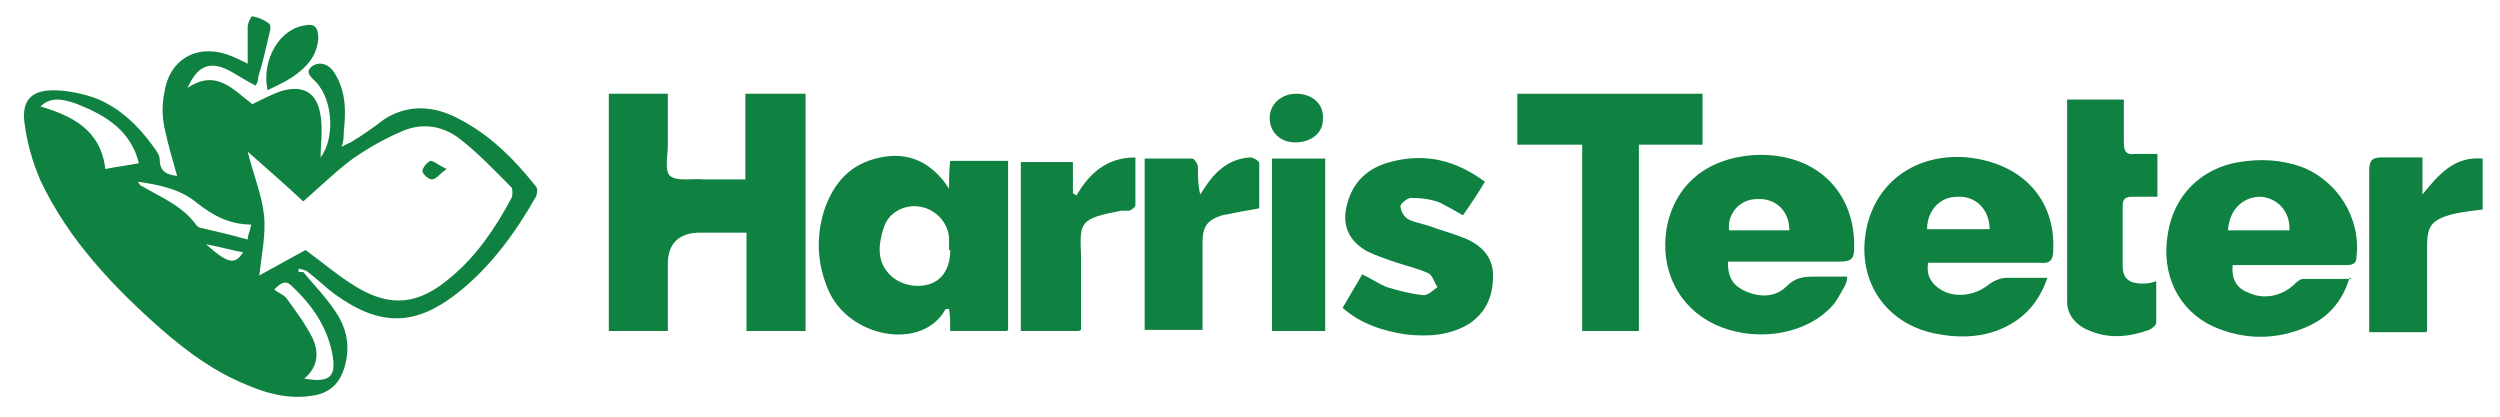 <svg viewBox="0 0 216 36" version="1.1" xmlns="http://www.w3.org/2000/svg" id="Layer_1">
  
  <defs>
    <style>
      .st0 {
        fill: #0f8140;
      }
    </style>
  </defs>
  <path d="M26.2,23.5c.9,1.1,1.9,2.1,2.7,3.3,1,1.4,1.4,3,.9,4.8-.4,1.5-1.3,2.4-2.9,2.6-2,.3-3.9-.2-5.7-1-2.7-1.1-5-2.8-7.2-4.7-4.2-3.7-8.1-7.8-10.5-12.9-.7-1.6-1.2-3.4-1.4-5.1-.2-1.8.6-2.7,2.5-2.7,1.2,0,2.6.3,3.7.7,2,.8,3.6,2.3,4.9,4.1.3.4.6.8.6,1.2,0,1,.6,1.3,1.5,1.4-.4-1.4-.8-2.8-1.1-4.2-.2-1-.2-2,0-3,.4-2.8,2.7-4.2,5.4-3.3.6.2,1.2.5,1.8.8,0-1.1,0-2.1,0-3.2,0-.3.3-.9.4-.9.5.1,1,.3,1.4.6.2.1.2.5.1.8-.3,1.3-.6,2.6-1,3.9,0,.2,0,.3-.2.7-.8-.4-1.4-.8-2.1-1.2-1.8-1-2.9-.6-3.8,1.4,2.5-1.7,4,.2,5.6,1.4.8-.4,1.6-.8,2.4-1.1,1.9-.6,3.2,0,3.5,2.1.2,1.2,0,2.5,0,3.6,1.3-1.7,1.1-5.3-.7-6.8-.5-.5-.4-.8,0-1.1.6-.4,1.4-.2,1.9.6,1,1.6,1,3.3.8,5.1,0,.4,0,.8-.2,1.3.3-.2.6-.3.8-.4,1-.6,2-1.3,2.9-2,1.9-1.2,3.9-1.2,5.9-.3,3,1.4,5.2,3.6,7.2,6.1.2.2.1.7,0,.9-1.7,3-3.8,5.9-6.5,8.1-3.8,3.1-6.9,3.2-10.9.3-.8-.6-1.5-1.3-2.3-1.9-.2-.2-.5-.2-.8-.3,0,0,0,.2,0,.3h0ZM26.2,17.4c-1.5-1.4-3.1-2.8-4.8-4.3.5,2,1.2,3.7,1.4,5.4.2,1.7-.2,3.5-.4,5.3,1.3-.7,2.7-1.5,4-2.2,1.5,1.1,2.9,2.3,4.4,3.2,3,1.8,5.4,1.5,8.1-.8,2.3-1.9,3.9-4.3,5.3-6.9.1-.2.1-.8,0-.9-1.5-1.5-2.9-3-4.6-4.3-1.5-1.1-3.3-1.3-5-.5-1.4.6-2.8,1.4-4.1,2.3-1.5,1.1-2.8,2.4-4.3,3.7h0ZM9.1,14.6c1-.2,1.9-.3,2.9-.5-.7-2.8-2.8-4.1-5.3-5.1-1.6-.6-2.5-.5-3.2.2,2.7.8,5.2,2,5.6,5.4h0ZM26.2,32.7c2.3.4,2.9-.1,2.5-2.2-.5-2.4-1.8-4.2-3.5-5.8-.5-.5-.9-.3-1.5.3.3.3.7.4,1,.7.8,1.1,1.7,2.3,2.3,3.5.5,1.1.6,2.4-.7,3.5h0ZM21.7,19.4c-1.9,0-3.3-.8-4.6-1.8-1.4-1.2-3.1-1.6-5.2-1.9.2.3.3.4.4.4,1.7,1,3.5,1.7,4.7,3.4,0,0,.2.2.4.2,1.3.3,2.6.6,4,1,0-.4.2-.7.3-1.3ZM21,21.8c-1.1-.2-2.1-.5-3.2-.7,1.9,1.7,2.5,1.8,3.2.7Z" class="st0"></path>
  <path d="M64.4,8.1h5.2v20.5h-5.1v-8.5h-4c-1.8,0-2.8.9-2.8,2.7v5.8h-5.1V8.1h5.1c0,1.5,0,3,0,4.4,0,.9-.3,2.3.2,2.7.6.5,1.9.2,2.9.3,1.2,0,2.3,0,3.6,0v-7.5h0Z" class="st0"></path>
  <path d="M87,28.6h-4.9c0-.7,0-1.3-.1-1.9-.1,0-.2,0-.3,0-2,3.7-8.5,2.5-10.2-1.8-.9-2.2-1-4.4-.3-6.7.8-2.4,2.3-4.1,4.9-4.6,2.4-.5,4.4.4,5.9,2.7,0-1,0-1.6.1-2.4h5v14.6h0ZM82,21.6c0-.3,0-.6,0-.9,0-1.3-1-2.5-2.3-2.8-1.2-.3-2.6.2-3.2,1.4-.3.7-.5,1.6-.5,2.3,0,1.8,1.5,3.1,3.3,3.1,1.8,0,2.8-1.2,2.8-3.1h0Z" class="st0"></path>
  <path d="M149.3,22.8c0,1.3.6,2,1.6,2.4,1.2.5,2.5.5,3.5-.5.7-.7,1.4-.8,2.3-.8.9,0,1.8,0,2.9,0,0,.3-.1.6-.2.8-.3.5-.6,1.1-.9,1.5-2.2,2.7-6.8,3.5-10.4,1.8-3.1-1.5-4.7-4.7-4.1-8.3.7-3.7,3.4-6,7.5-6.3,5.2-.3,8.8,3,8.7,8,0,.9-.2,1.2-1.2,1.2-2.8,0-5.6,0-8.5,0h-1.2ZM154.6,19.9c0-1.7-1.2-2.8-2.8-2.7-1.5,0-2.6,1.3-2.4,2.7h5.2Z" class="st0"></path>
  <path d="M176.9,24c-.8,2.3-2.2,3.7-4.2,4.5-1.8.7-3.7.7-5.6.3-4.2-.9-6.6-4.5-5.9-8.7.7-4.3,4.3-6.9,8.8-6.5,4.7.5,7.6,3.6,7.4,8,0,.9-.3,1.2-1.2,1.1-2.8,0-5.6,0-8.4,0h-1.2c-.2,1,.2,1.7.9,2.2,1.2.9,3.1.7,4.3-.3.4-.3,1-.6,1.6-.6,1.1,0,2.2,0,3.5,0h0ZM166.5,19.8h5.4c0-1.7-1.2-2.9-2.8-2.8-1.5,0-2.6,1.2-2.6,2.8Z" class="st0"></path>
  <path d="M203,24c-.6,2-1.8,3.4-3.6,4.2-2.7,1.2-5.5,1.2-8.2,0-3-1.4-4.5-4.5-3.9-8,.5-3.3,2.9-5.7,6.2-6.2,1.8-.3,3.6-.2,5.3.4,3.2,1.2,5.2,4.5,4.8,7.8,0,.7-.5.7-1,.7-2.8,0-5.6,0-8.5,0h-1.2c-.1,1.2.3,2,1.4,2.4,1.3.6,2.8.3,3.9-.7.2-.2.5-.5.8-.5,1.3,0,2.7,0,4.2,0h0ZM192.5,19.9h5.3c.1-1.6-1-2.8-2.5-2.9-1.5,0-2.7,1.1-2.8,2.9Z" class="st0"></path>
  <path d="M141.6,12.5v16.1h-4.9V12.5h-5.6v-4.4h16v4.4h-5.5Z" class="st0"></path>
  <path d="M117.7,23.7c.8.4,1.4.8,2.1,1.1,1,.3,2.1.6,3.2.7.4,0,.8-.4,1.2-.7-.3-.4-.4-1-.8-1.2-.9-.4-1.8-.6-2.7-.9-.9-.3-1.8-.6-2.6-1-1.6-.9-2.2-2.3-1.7-4.1.5-1.9,1.8-3.1,3.7-3.6,3-.8,5.6-.2,8.2,1.7-.6,1-1.2,1.9-1.9,2.9-.7-.4-1.4-.8-2-1.1-.8-.3-1.6-.4-2.5-.4-.3,0-.9.5-.9.7,0,.4.3.9.6,1.1.5.3,1.2.4,1.8.6,1.1.4,2.2.7,3.2,1.1,1.4.6,2.4,1.6,2.4,3.2,0,1.8-.6,3.2-2.1,4.2-1.7,1-3.5,1.1-5.4.9-2-.3-3.9-.9-5.5-2.3.6-1,1.1-1.9,1.7-2.9h0Z" class="st0"></path>
  <path d="M186.4,13.3v3.7c-.7,0-1.4,0-2.1,0-.6,0-.9.1-.9.8,0,1.7,0,3.5,0,5.2,0,1.1.6,1.5,1.7,1.5.3,0,.6,0,1.2-.2,0,1.2,0,2.4,0,3.6,0,.2-.4.5-.6.6-1.7.6-3.4.8-5.1.1-1.1-.4-2-1.3-2-2.5,0-5.8,0-11.6,0-17.5h4.9c0,1.3,0,2.5,0,3.7,0,.8.2,1.1,1,1,.6,0,1.2,0,1.9,0h0Z" class="st0"></path>
  <path d="M98.9,13.7c1.4,0,2.7,0,4.1,0,.2,0,.5.5.5.7,0,.8,0,1.6.2,2.4.2-.3.4-.6.6-.9.9-1.3,2.1-2.2,3.7-2.3.3,0,.8.3.8.5,0,1.3,0,2.6,0,3.9-1.2.2-2.2.4-3.2.6-1.3.4-1.7,1-1.7,2.3v7.6h-5v-15Z" class="st0"></path>
  <path d="M93.2,28.6h-5v-14.6h4.5v2.7c0,0,.2.1.3.2,1.1-1.9,2.6-3.3,5.1-3.3,0,1.4,0,2.7,0,4.1,0,.2-.3.4-.5.5-.2,0-.5,0-.7,0-3.7.7-3.6,1-3.5,3.9,0,2.1,0,4.2,0,6.4h0Z" class="st0"></path>
  <path d="M209.6,28.7h-4.9c0-.4,0-.7,0-1.1,0-4.3,0-8.5,0-12.8,0-.9.2-1.2,1.1-1.2,1.1,0,2.2,0,3.5,0v3.2c1.4-1.7,2.7-3.3,5.2-3.1v4.4c-.8.1-1.7.2-2.6.4-1.8.5-2.2,1-2.2,2.8s0,4.1,0,6.1c0,.4,0,.8,0,1.2h0Z" class="st0"></path>
  <path d="M109.9,13.7h4.6v14.9h-4.6v-14.9Z" class="st0"></path>
  <path d="M111.9,12.3c-1.3,0-2.2-.9-2.2-2.1,0-1.2,1-2.1,2.3-2.1,1.4,0,2.4.9,2.3,2.2,0,1.2-1,2-2.4,2Z" class="st0"></path>
  <path d="M23.1,7.7c-.5-2.6,1.1-5.2,3.2-5.5.9-.2,1.2.2,1.2,1.1-.1,1.6-1.1,2.6-2.3,3.4-.6.4-1.3.7-2.1,1.1Z" class="st0"></path>
  <path d="M38.6,14.6c-.6.4-.9.9-1.3.9-.3,0-.8-.5-.8-.7,0-.3.4-.8.7-.9.3,0,.7.4,1.4.7Z" class="st0"></path>
</svg>